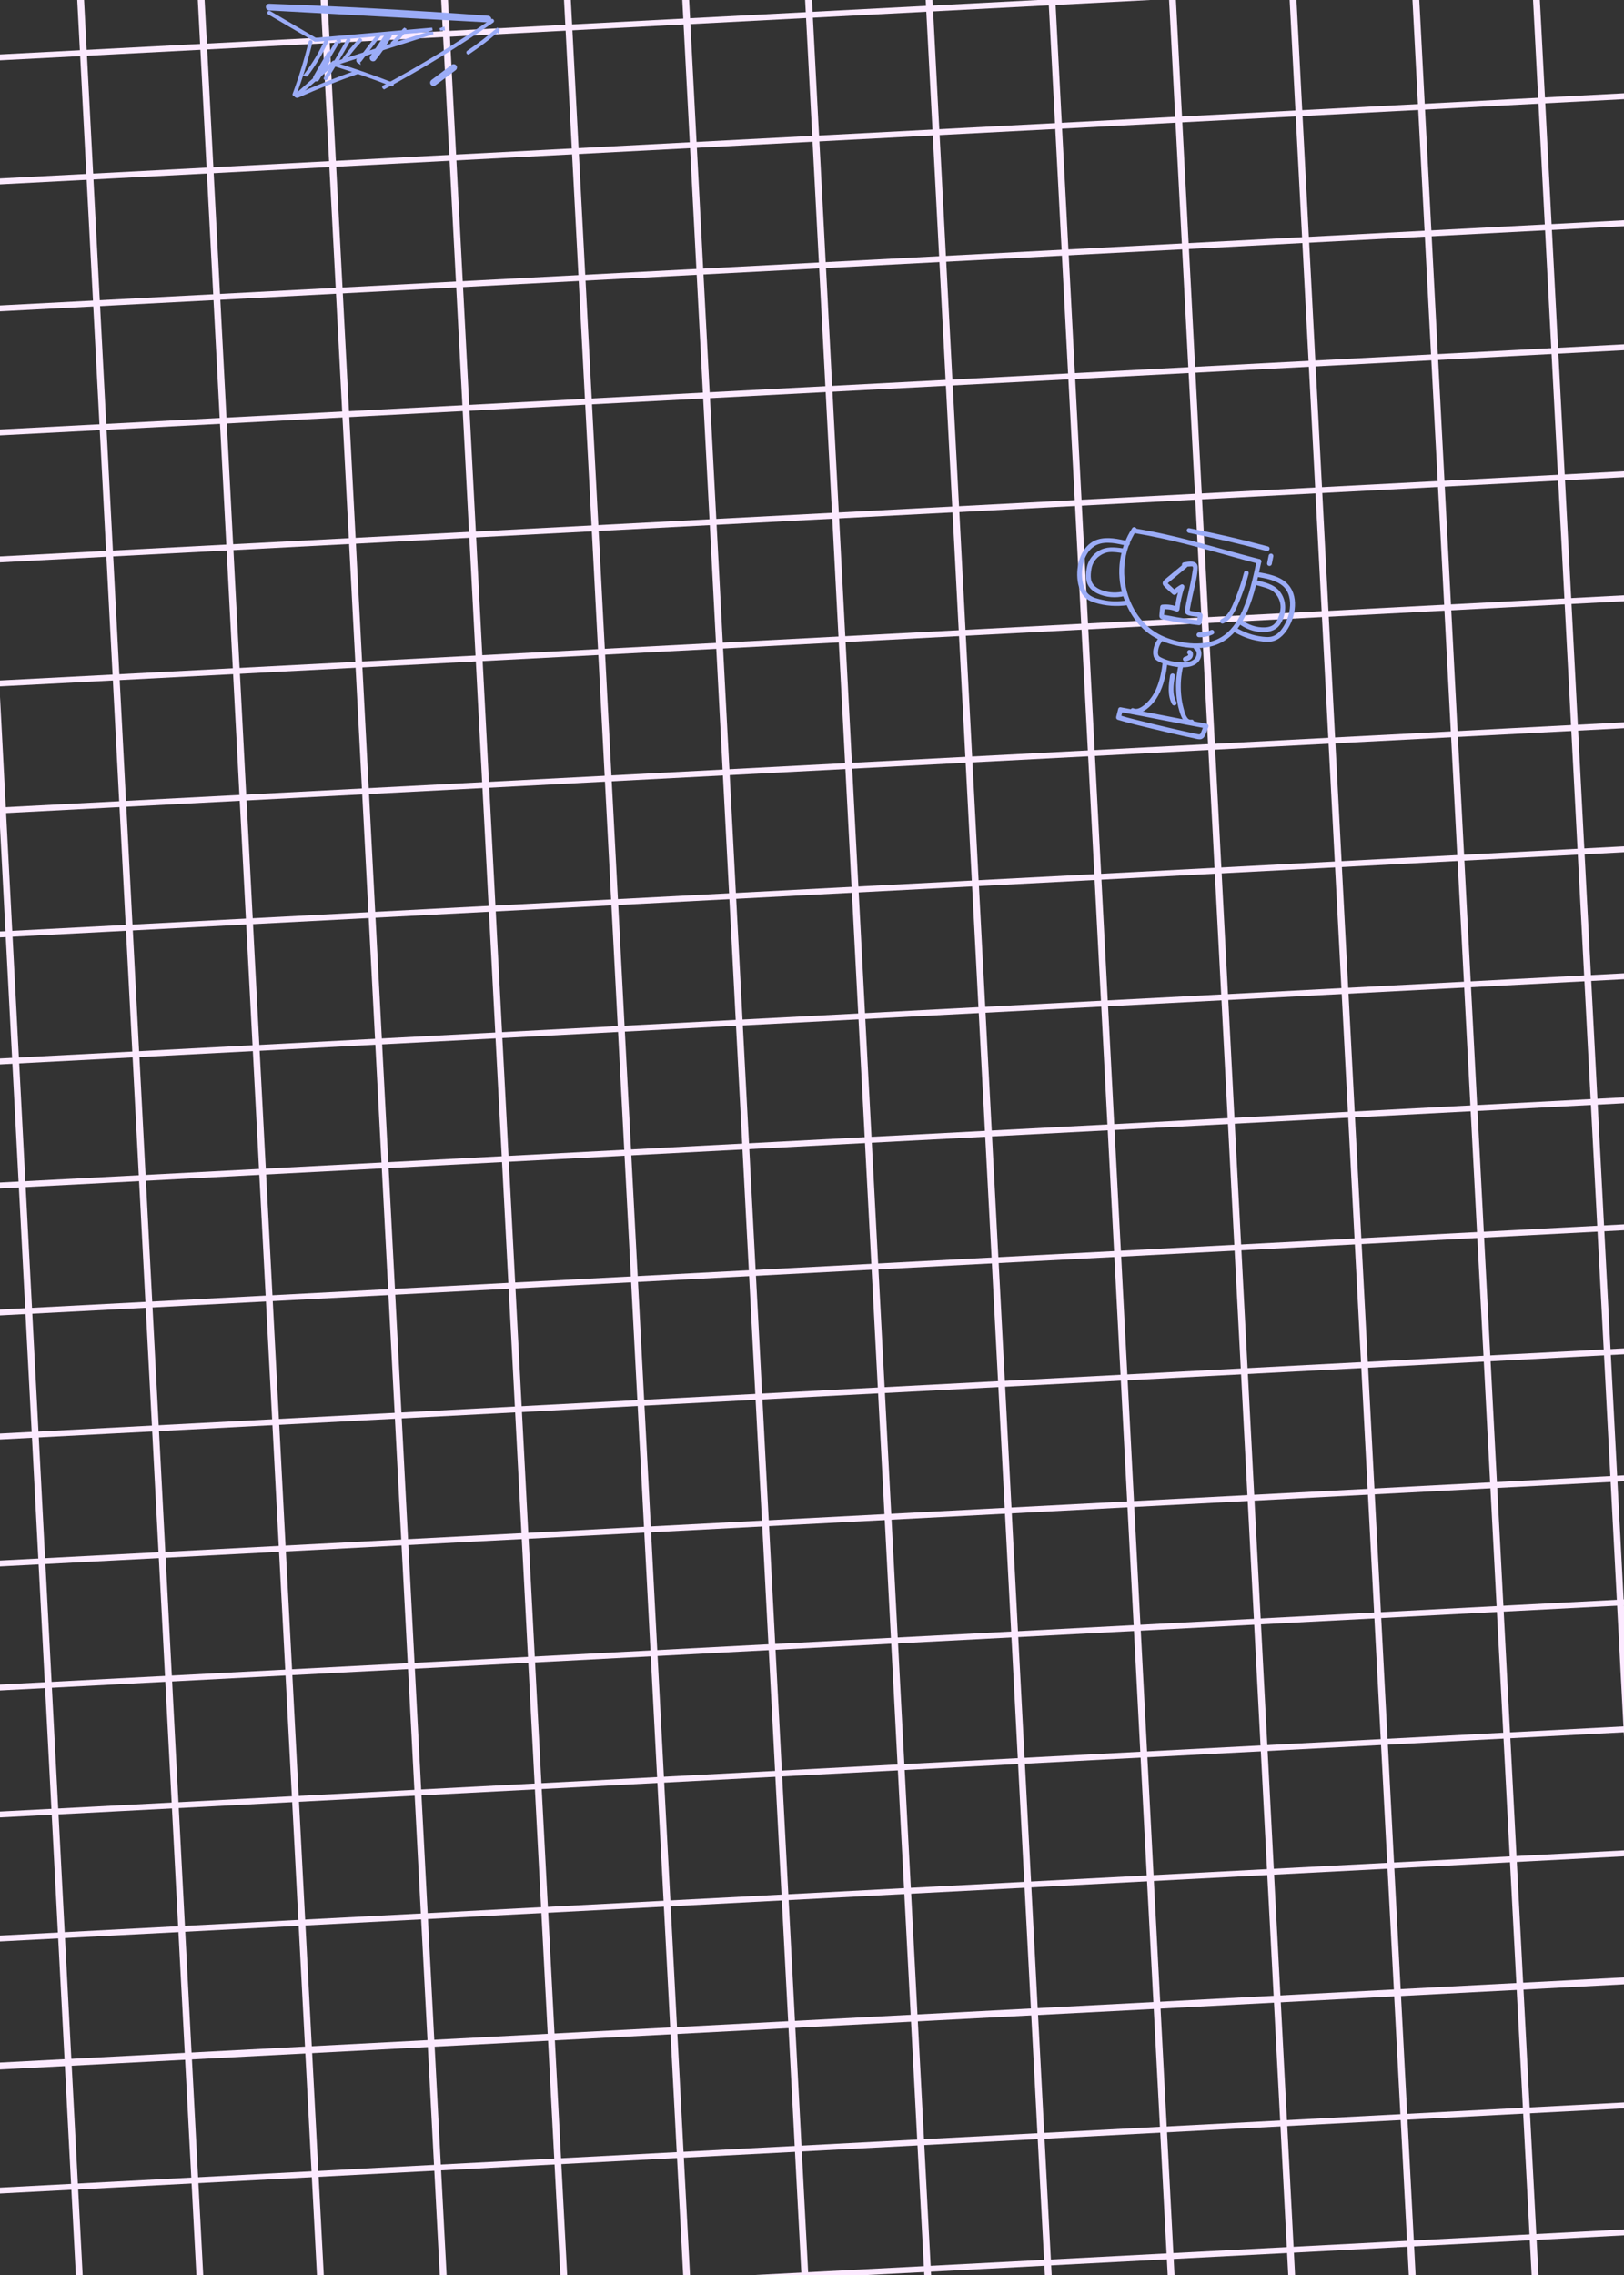 <?xml version="1.0" encoding="UTF-8"?> <svg xmlns="http://www.w3.org/2000/svg" width="480" height="672" viewBox="0 0 480 672" fill="none"><rect x="0" y="0" width="480" height="672" fill="#333333" stroke="none"/><g clip-path="url(#clip0_55_4991)"><path d="M1519.88 529.589L-947.202 658.883L-947.156 659.753L1519.92 530.459L1519.88 529.589Z" fill="#FCEAFF"></path><path d="M1531.84 491.453L-949.162 621.477L-949.071 623.217L1531.93 493.193L1531.84 491.453Z" fill="#FCEAFF"></path><path d="M1529.92 454.917L-951.077 584.94L-950.986 586.68L1530.01 456.657L1529.92 454.917Z" fill="#FCEAFF"></path><path d="M1527.96 417.51L-953.038 547.534L-952.946 549.274L1528.05 419.25L1527.96 417.51Z" fill="#FCEAFF"></path><path d="M1526.05 380.974L-954.952 510.997L-954.861 512.737L1526.14 382.714L1526.05 380.974Z" fill="#FCEAFF"></path><path d="M1524.09 343.568L-956.913 473.591L-956.822 475.331L1524.18 345.307L1524.09 343.568Z" fill="#FCEAFF"></path><path d="M1522.17 307.031L-958.828 437.055L-958.736 438.795L1522.26 308.771L1522.17 307.031Z" fill="#FCEAFF"></path><path d="M1520.21 269.625L-960.788 399.648L-960.697 401.388L1520.3 271.365L1520.21 269.625Z" fill="#FCEAFF"></path><path d="M1518.3 233.088L-962.703 363.112L-962.612 364.852L1518.39 234.828L1518.3 233.088Z" fill="#FCEAFF"></path><path d="M1516.34 195.682L-964.663 325.705L-964.572 327.445L1516.43 197.422L1516.34 195.682Z" fill="#FCEAFF"></path><path d="M1514.42 159.145L-966.578 289.169L-966.487 290.909L1514.51 160.885L1514.42 159.145Z" fill="#FCEAFF"></path><path d="M1512.46 121.739L-968.538 251.763L-968.447 253.503L1512.55 123.479L1512.46 121.739Z" fill="#FCEAFF"></path><path d="M1510.55 85.203L-970.453 215.226L-970.362 216.966L1510.64 86.942L1510.55 85.203Z" fill="#FCEAFF"></path><path d="M1508.59 47.796L-972.413 177.82L-972.322 179.56L1508.68 49.536L1508.59 47.796Z" fill="#FCEAFF"></path><path d="M1506.67 11.26L-974.328 141.283L-974.237 143.023L1506.76 13L1506.67 11.26Z" fill="#FCEAFF"></path><path d="M1504.71 -26.147L-976.289 103.877L-976.198 105.617L1504.8 -24.407L1504.71 -26.147Z" fill="#FCEAFF"></path><path d="M1502.8 -62.683L-978.203 67.341L-978.112 69.08L1502.89 -60.943L1502.8 -62.683Z" fill="#FCEAFF"></path><path d="M1500.83 -100.089L-980.164 29.934L-980.073 31.674L1500.93 -98.35L1500.83 -100.089Z" fill="#FCEAFF"></path><path d="M1539.6 639.64L-941.396 769.663L-941.305 771.403L1539.69 641.379L1539.6 639.64Z" fill="#FCEAFF"></path><path d="M1537.69 603.103L-943.311 733.127L-943.22 734.867L1537.78 604.843L1537.69 603.103Z" fill="#FCEAFF"></path><path d="M1535.73 565.697L-945.271 695.72L-945.18 697.46L1535.82 567.437L1535.73 565.697Z" fill="#FCEAFF"></path><path d="M1533.81 529.16L-947.186 659.184L-947.095 660.924L1533.9 530.9L1533.81 529.16Z" fill="#FCEAFF"></path><path d="M163.306 -103.325L161.295 -103.22L222.154 1058.05L224.166 1057.95L163.306 -103.325Z" fill="#FCEAFF"></path><path d="M127.1 -101.427L125.089 -101.322L185.949 1059.95L187.96 1059.84L127.1 -101.427Z" fill="#FCEAFF"></path><path d="M91.565 -99.565L89.553 -99.46L150.413 1061.81L152.425 1061.71L91.565 -99.565Z" fill="#FCEAFF"></path><path d="M55.359 -97.668L53.348 -97.562L114.207 1063.71L116.219 1063.6L55.359 -97.668Z" fill="#FCEAFF"></path><path d="M19.824 -95.805L17.812 -95.7L78.672 1065.57L80.683 1065.47L19.824 -95.805Z" fill="#FCEAFF"></path><path d="M-15.712 -93.943L-17.723 -93.838L43.136 1067.43L45.148 1067.33L-15.712 -93.943Z" fill="#FCEAFF"></path><path d="M-51.917 -92.046L-53.929 -91.94L6.931 1069.33L8.942 1069.22L-51.917 -92.046Z" fill="#FCEAFF"></path><path d="M448.931 -118.294L446.919 -118.189L507.779 1043.08L509.79 1042.98L448.931 -118.294Z" fill="#FCEAFF"></path><path d="M413.395 -116.432L411.384 -116.326L472.243 1044.94L474.255 1044.84L413.395 -116.432Z" fill="#FCEAFF"></path><path d="M377.189 -114.534L375.178 -114.429L436.037 1046.84L438.049 1046.74L377.189 -114.534Z" fill="#FCEAFF"></path><path d="M341.654 -112.672L339.642 -112.566L400.502 1048.7L402.513 1048.6L341.654 -112.672Z" fill="#FCEAFF"></path><path d="M306.118 -110.809L304.107 -110.704L364.966 1050.57L366.978 1050.46L306.118 -110.809Z" fill="#FCEAFF"></path><path d="M269.913 -108.912L267.901 -108.807L328.761 1052.46L330.772 1052.36L269.913 -108.912Z" fill="#FCEAFF"></path><path d="M234.377 -107.05L232.366 -106.944L293.225 1054.33L295.237 1054.22L234.377 -107.05Z" fill="#FCEAFF"></path><path d="M198.171 -105.152L196.16 -105.047L257.019 1056.22L259.031 1056.12L198.171 -105.152Z" fill="#FCEAFF"></path><path d="M79.644 3.61L79.643 3.61C79.581 3.573 79.548 3.581 79.531 3.587C79.503 3.596 79.463 3.625 79.433 3.678C79.402 3.73 79.396 3.781 79.402 3.814C79.406 3.837 79.418 3.869 79.477 3.904C81.752 5.236 84.027 6.57 86.302 7.904L86.302 7.904C88.577 9.238 90.852 10.571 93.127 11.903L93.127 11.903C93.189 11.94 93.222 11.932 93.24 11.926C93.268 11.916 93.307 11.888 93.338 11.835C93.368 11.783 93.374 11.732 93.368 11.699C93.364 11.676 93.352 11.644 93.293 11.609C91.019 10.277 88.745 8.944 86.471 7.61L86.469 7.609C84.194 6.275 81.919 4.942 79.644 3.61Z" fill="#9BACF7" stroke="#9BACF7" stroke-width="0.821"></path><path d="M93.699 11.562L93.653 11.566C93.609 11.576 93.585 11.597 93.567 11.62C93.539 11.656 93.519 11.712 93.52 11.774C93.521 11.837 93.542 11.873 93.554 11.885C93.554 11.885 93.554 11.885 93.554 11.886C93.557 11.889 93.572 11.907 93.64 11.901L93.642 11.901C99.949 11.348 106.259 10.794 112.569 10.24L112.574 10.239C117.152 9.837 121.731 9.435 126.309 9.034C126.791 8.88 127.274 8.726 127.757 8.572C122.716 9.015 117.674 9.457 112.632 9.9L112.627 9.901C106.317 10.455 100.007 11.009 93.699 11.562ZM131.041 8.389C130.709 8.495 130.376 8.6 130.044 8.706C130.387 8.676 130.73 8.646 131.074 8.616L131.041 8.389ZM128.005 9.709C127.494 9.754 126.982 9.799 126.471 9.844C122.797 11.013 119.124 12.182 115.451 13.351C110.101 15.053 104.752 16.756 99.399 18.46L99.398 18.461C99.332 18.481 99.31 18.512 99.298 18.538C99.282 18.573 99.276 18.627 99.293 18.687C99.31 18.747 99.341 18.781 99.361 18.794C99.371 18.8 99.395 18.816 99.461 18.794L99.463 18.794C104.811 17.091 110.156 15.39 115.5 13.689L115.515 13.684C119.678 12.36 123.841 11.035 128.005 9.709Z" fill="#9BACF7" stroke="#9BACF7" stroke-width="0.821"></path><path d="M144.272 5.061L144.241 5.47C139.459 5.112 134.678 4.78 129.892 4.464C113.118 3.364 96.327 2.522 79.525 1.923L79.521 1.923C79.452 1.92 79.437 1.94 79.432 1.946C79.419 1.961 79.399 2.001 79.4 2.063C79.401 2.125 79.422 2.178 79.45 2.21C79.47 2.234 79.503 2.259 79.574 2.261L79.576 2.261C84.366 2.434 89.16 2.625 93.951 2.832L93.951 2.832C110.759 3.574 127.552 4.568 144.324 5.81L144.325 5.81C144.363 5.813 144.382 5.807 144.388 5.805C144.394 5.803 144.397 5.801 144.4 5.797C144.409 5.787 144.429 5.753 144.427 5.69C144.426 5.628 144.405 5.571 144.374 5.533C144.348 5.502 144.311 5.475 144.241 5.47L144.272 5.061ZM144.272 5.061C145.012 5.117 145.034 6.276 144.294 6.22M144.272 5.061C139.488 4.703 134.706 4.371 129.92 4.054C113.141 2.954 96.346 2.112 79.539 1.512C78.793 1.48 78.812 2.647 79.561 2.672L144.294 6.22M144.294 6.22L144.294 6.22L144.294 6.22Z" fill="#9BACF7" stroke="#9BACF7" stroke-width="0.821"></path><path d="M99.266 18.94L99.264 18.939C99.199 18.918 99.176 18.933 99.169 18.938L99.168 18.938C99.15 18.95 99.121 18.983 99.105 19.044C99.09 19.103 99.096 19.159 99.113 19.196C99.126 19.223 99.151 19.255 99.218 19.276L99.22 19.276C104.825 21.018 110.369 22.965 115.849 25.09L115.849 25.09L115.851 25.091C115.888 25.106 115.907 25.105 115.911 25.105C115.914 25.105 115.915 25.104 115.916 25.104C115.916 25.104 115.916 25.104 115.916 25.104C115.921 25.1 115.949 25.077 115.964 25.015C115.98 24.955 115.975 24.89 115.954 24.84C115.936 24.798 115.904 24.76 115.841 24.735C110.386 22.618 104.859 20.686 99.266 18.94Z" fill="#9BACF7" stroke="#9BACF7" stroke-width="0.821"></path><path d="M113.63 25.905C124.622 19.997 135.279 13.458 145.535 6.342C145.592 6.301 145.609 6.26 145.615 6.224C145.621 6.178 145.611 6.119 145.579 6.066C145.548 6.012 145.511 5.991 145.496 5.986C145.496 5.986 145.495 5.986 145.495 5.986C145.491 5.985 145.47 5.977 145.416 6.014L145.416 6.014L145.415 6.015C135.133 13.149 124.45 19.704 113.43 25.628L113.429 25.628C113.367 25.662 113.361 25.69 113.358 25.702C113.354 25.726 113.357 25.772 113.388 25.825C113.419 25.877 113.462 25.911 113.499 25.924C113.527 25.934 113.566 25.939 113.63 25.905ZM113.63 25.905L113.822 26.264L113.63 25.905Z" fill="#9BACF7" stroke="#9BACF7" stroke-width="0.821"></path><path d="M91.951 12.462L91.951 12.461C91.968 12.392 91.952 12.36 91.939 12.341C91.92 12.314 91.88 12.283 91.821 12.267C91.762 12.252 91.714 12.261 91.688 12.274C91.672 12.282 91.644 12.299 91.628 12.367C90.352 17.616 88.766 22.785 86.882 27.851L86.882 27.854C86.867 27.892 86.868 27.912 86.868 27.918C86.868 27.923 86.869 27.926 86.871 27.928C86.876 27.936 86.902 27.964 86.963 27.98C87.023 27.995 87.086 27.99 87.133 27.97C87.172 27.952 87.209 27.922 87.233 27.856L87.234 27.855C89.106 22.819 90.683 17.68 91.951 12.462Z" fill="#9BACF7" stroke="#9BACF7" stroke-width="0.821"></path><path d="M98.85 18.552L98.85 18.552C98.9 18.508 98.898 18.484 98.897 18.479C98.897 18.478 98.897 18.478 98.897 18.478C98.896 18.46 98.884 18.42 98.84 18.376C98.797 18.333 98.743 18.309 98.699 18.304C98.664 18.301 98.621 18.307 98.568 18.353C96.707 19.991 94.847 21.628 92.987 23.267L92.987 23.267C91.127 24.905 89.267 26.543 87.404 28.181L87.404 28.181C87.354 28.224 87.356 28.248 87.357 28.254C87.357 28.254 87.357 28.254 87.357 28.255C87.358 28.273 87.37 28.313 87.414 28.357C87.457 28.4 87.511 28.424 87.555 28.428C87.59 28.432 87.633 28.426 87.686 28.379L87.956 28.688L87.686 28.38C89.547 26.742 91.407 25.104 93.267 23.466L93.268 23.466C95.128 21.828 96.988 20.189 98.85 18.552Z" fill="#9BACF7" stroke="#9BACF7" stroke-width="0.821"></path><path d="M87.749 28.219L87.699 28.242C87.693 28.246 87.69 28.25 87.689 28.252C87.686 28.255 87.685 28.257 87.684 28.259C87.682 28.268 87.68 28.306 87.713 28.361C87.745 28.415 87.794 28.456 87.843 28.476C87.885 28.492 87.933 28.496 87.995 28.469L87.995 28.468C93.818 25.866 99.748 23.511 105.771 21.418L105.771 21.418L105.773 21.418C105.84 21.395 105.865 21.361 105.878 21.331C105.896 21.291 105.901 21.234 105.884 21.175C105.868 21.115 105.838 21.084 105.821 21.073C105.821 21.073 105.821 21.073 105.821 21.073C105.815 21.069 105.793 21.055 105.728 21.078L105.728 21.078L105.727 21.078C99.633 23.198 93.64 25.581 87.749 28.219Z" fill="#9BACF7" stroke="#9BACF7" stroke-width="0.821"></path><path d="M147.146 9.023C144.379 11.407 141.475 13.624 138.452 15.661C138.394 15.699 138.369 15.69 138.361 15.688L138.361 15.688C138.342 15.682 138.305 15.659 138.274 15.606C138.243 15.554 138.234 15.498 138.24 15.455C138.246 15.421 138.262 15.381 138.32 15.342C141.332 13.319 144.212 11.118 146.959 8.737L147.146 9.023ZM147.146 9.023L147.148 9.015L147.246 8.931C147.298 8.887 147.293 8.864 147.293 8.862C147.293 8.862 147.293 8.862 147.293 8.862C147.292 8.847 147.281 8.807 147.236 8.763C147.192 8.72 147.137 8.695 147.091 8.69C147.053 8.686 147.01 8.693 146.959 8.737L147.146 9.023Z" fill="#9BACF7" stroke="#9BACF7" stroke-width="0.821"></path><path d="M134.392 20.437C133.393 21.183 132.396 21.93 131.399 22.676C130.402 23.423 129.405 24.169 128.405 24.916C128.153 25.105 127.758 24.96 127.611 24.71C127.44 24.419 127.564 24.104 127.817 23.915C128.816 23.169 129.813 22.422 130.81 21.676C131.807 20.929 132.804 20.183 133.803 19.436C134.056 19.247 134.451 19.392 134.598 19.642C134.769 19.933 134.644 20.248 134.392 20.437ZM134.392 20.437L134.146 20.109C134.213 20.058 134.248 20.002 134.26 19.961C134.27 19.927 134.27 19.894 134.244 19.851C134.239 19.841 134.226 19.825 134.202 19.808C134.179 19.791 134.152 19.777 134.124 19.769C134.096 19.76 134.075 19.76 134.063 19.761C134.052 19.763 134.049 19.765 134.049 19.765C134.049 19.765 134.049 19.765 134.049 19.765L134.049 19.765C133.05 20.511 132.053 21.258 131.056 22.004L131.055 22.005C130.059 22.751 129.062 23.497 128.063 24.244C127.996 24.294 127.961 24.35 127.948 24.391C127.938 24.425 127.939 24.458 127.965 24.501C127.97 24.511 127.983 24.527 128.006 24.544C128.029 24.562 128.057 24.575 128.085 24.584C128.112 24.592 128.134 24.592 128.146 24.591C128.156 24.59 128.159 24.587 128.159 24.587L128.159 24.587L128.16 24.587C129.159 23.841 130.156 23.094 131.153 22.348C132.15 21.601 133.147 20.855 134.146 20.108L134.392 20.437Z" fill="#9BACF7" stroke="#9BACF7" stroke-width="0.821"></path><path d="M116.18 12.931L116.18 12.931L116.184 12.928C117.504 11.76 118.673 10.43 119.672 8.974L119.674 8.966L119.715 8.907C119.72 8.899 119.733 8.871 119.717 8.816C119.7 8.759 119.664 8.717 119.635 8.7L119.843 8.346L119.636 8.701C119.594 8.676 119.558 8.674 119.521 8.685C119.48 8.697 119.429 8.73 119.389 8.788L119.389 8.788L119.389 8.789C118.389 10.242 117.219 11.556 115.907 12.719L115.907 12.719L115.903 12.722C115.894 12.73 115.874 12.756 115.875 12.814C115.877 12.875 115.902 12.923 115.922 12.942L115.922 12.942L115.926 12.946C115.961 12.982 115.998 12.994 116.036 12.993C116.079 12.992 116.133 12.974 116.18 12.931Z" fill="#9BACF7" stroke="#9BACF7" stroke-width="0.821"></path><path d="M110.671 17.554L110.351 17.298C112.069 15.151 113.617 12.877 114.96 10.484L114.96 10.484L114.961 10.482C114.998 10.417 114.991 10.382 114.983 10.361C114.972 10.33 114.942 10.289 114.889 10.258C114.836 10.228 114.787 10.223 114.757 10.229C114.739 10.232 114.708 10.242 114.674 10.303L114.674 10.303L114.674 10.304C113.356 12.647 111.853 14.883 110.17 16.987L110.17 16.987L110.168 16.989C110.115 17.055 110.095 17.118 110.094 17.16C110.092 17.192 110.1 17.224 110.138 17.261C110.161 17.284 110.214 17.311 110.277 17.313C110.306 17.314 110.326 17.309 110.338 17.304C110.348 17.3 110.351 17.297 110.353 17.295L110.671 17.554ZM110.671 17.554C110.472 17.799 110.058 17.76 109.849 17.553C109.606 17.312 109.651 16.976 109.85 16.731L114.316 10.102C114.68 9.451 115.692 10.027 115.318 10.685C113.963 13.098 112.402 15.391 110.671 17.554Z" fill="#9BACF7" stroke="#9BACF7" stroke-width="0.821"></path><path d="M109.28 14.2C110.219 12.97 111.159 11.741 112.097 10.509C112.099 10.503 112.103 10.483 112.09 10.441C112.081 10.412 112.066 10.383 112.048 10.359C112.03 10.334 112.015 10.324 112.01 10.321L112.01 10.321L112.009 10.321C111.964 10.295 111.933 10.296 111.901 10.305C111.86 10.318 111.802 10.355 111.747 10.425C110.809 11.657 109.869 12.887 108.93 14.116L108.929 14.117C107.989 15.346 107.05 16.576 106.112 17.808C106.11 17.814 106.106 17.834 106.119 17.876C106.128 17.905 106.143 17.934 106.161 17.958C106.179 17.983 106.194 17.993 106.199 17.996L106.199 17.996C106.244 18.022 106.276 18.021 106.307 18.012C106.349 17.999 106.407 17.962 106.462 17.892C107.4 16.66 108.34 15.43 109.279 14.2L109.28 14.2ZM105.995 18.352C105.751 18.212 105.593 17.807 105.785 17.56L105.995 18.352Z" fill="#9BACF7" stroke="#9BACF7" stroke-width="0.821"></path><path d="M106.568 11.987L106.568 11.987L106.569 11.986C106.619 11.934 106.622 11.896 106.62 11.871C106.616 11.834 106.596 11.786 106.553 11.743C106.51 11.7 106.465 11.685 106.438 11.683C106.423 11.682 106.392 11.682 106.343 11.734L106.044 11.453L106.343 11.734C104.647 13.534 103.065 15.448 101.61 17.454C101.609 17.456 101.595 17.479 101.612 17.536C101.62 17.563 101.634 17.59 101.65 17.611C101.666 17.633 101.681 17.644 101.689 17.648L101.689 17.648L101.692 17.651C101.741 17.678 101.776 17.678 101.806 17.668C101.845 17.657 101.898 17.624 101.947 17.556L101.948 17.555C103.369 15.599 104.918 13.745 106.568 11.987Z" fill="#9BACF7" stroke="#9BACF7" stroke-width="0.821"></path><path d="M103.168 11.906L103.168 11.906L103.169 11.903C103.206 11.839 103.199 11.803 103.191 11.782C103.18 11.751 103.15 11.71 103.097 11.68C103.044 11.649 102.995 11.645 102.965 11.65C102.947 11.654 102.916 11.664 102.882 11.724L102.882 11.724C100.728 15.576 98.465 19.356 96.108 23.077L96.108 23.077C96.069 23.138 96.079 23.165 96.082 23.175L96.082 23.175C96.089 23.197 96.114 23.235 96.167 23.265C96.219 23.296 96.274 23.304 96.314 23.297C96.344 23.292 96.38 23.277 96.418 23.219C98.775 19.513 101.024 15.736 103.168 11.906Z" fill="#9BACF7" stroke="#9BACF7" stroke-width="0.821"></path><path d="M93.354 22.989C93.317 23.054 93.325 23.09 93.332 23.111C93.342 23.141 93.372 23.181 93.424 23.212C93.476 23.241 93.525 23.247 93.556 23.241C93.575 23.237 93.608 23.226 93.643 23.165C94.677 21.336 95.727 19.512 96.783 17.699L96.784 17.697L97.581 16.339L98.377 14.982C98.378 14.982 98.378 14.982 98.378 14.982C98.501 14.77 98.626 14.561 98.749 14.354L98.749 14.354C98.873 14.146 98.996 13.94 99.117 13.732L99.117 13.732L99.121 13.725C99.193 13.607 99.264 13.488 99.336 13.366L99.336 13.365C99.401 13.256 99.467 13.145 99.534 13.033L99.366 13.039L99.504 12.505L99.506 12.497L99.525 12.424C99.395 12.599 99.28 12.786 99.188 12.94L99.188 12.941C98.648 13.848 98.111 14.761 97.576 15.673C97.458 15.875 97.339 16.077 97.221 16.278C95.915 18.507 94.632 20.742 93.354 22.989ZM93.354 22.989L92.998 22.786M93.354 22.989L92.998 22.786M92.998 22.786C94.275 20.539 95.559 18.302 96.867 16.071L97.138 17.905C96.083 19.718 95.033 21.541 94 23.368C93.628 24.018 92.623 23.444 92.998 22.786ZM100.401 12.303C100.431 12.264 100.45 12.219 100.454 12.18C100.458 12.14 100.451 12.096 100.406 12.043L100.406 12.043C100.278 11.892 100.198 11.886 100.166 11.886C100.119 11.887 100.04 11.911 99.931 11.993L100.108 12.205C100.136 12.208 100.164 12.213 100.191 12.218C100.24 12.229 100.321 12.251 100.401 12.303Z" fill="#9BACF7" stroke="#9BACF7" stroke-width="0.821"></path><path d="M90.328 22.029L90.329 22.029L90.326 22.032C90.301 22.064 90.297 22.082 90.296 22.086C90.295 22.089 90.295 22.089 90.296 22.089C90.296 22.089 90.296 22.089 90.296 22.089C90.297 22.094 90.311 22.126 90.367 22.158C90.421 22.189 90.486 22.203 90.541 22.196C90.589 22.189 90.636 22.169 90.678 22.113C92.976 19.091 94.93 15.836 96.514 12.385L96.887 12.557L96.514 12.386C96.545 12.319 96.539 12.271 96.525 12.234C96.507 12.189 96.468 12.143 96.415 12.113C96.361 12.081 96.321 12.082 96.308 12.085C96.303 12.086 96.299 12.088 96.294 12.092C96.289 12.097 96.274 12.111 96.258 12.146L95.885 11.975L96.258 12.146C94.648 15.652 92.663 18.958 90.328 22.029Z" fill="#9BACF7" stroke="#9BACF7" stroke-width="0.821"></path><path d="M334.848 156.121C331.108 161.8 330.014 169.137 332.077 175.635C333.686 180.7 336.623 185.309 341.307 188.02C344.118 189.644 347.283 190.542 350.487 190.961C352.938 191.284 355.469 191.311 357.885 190.715C362.025 189.695 365.109 186.803 367.145 183.143C370.062 177.899 371.307 171.799 372.558 165.989C372.681 165.407 371.798 165.097 371.673 165.685C370.599 170.693 369.497 175.803 367.419 180.507C365.792 184.181 363.343 187.614 359.527 189.202C354.793 191.177 348.793 190.274 344.196 188.394C339.21 186.359 335.721 182.375 333.73 177.445C330.974 170.632 331.565 162.841 335.632 156.657C335.966 156.155 335.188 155.621 334.86 156.126L334.848 156.121Z" fill="#9BACF7" stroke="#9BACF7" stroke-width="0.47"></path><path d="M333.409 160.105C330.567 159.452 327.316 158.679 324.438 159.6C321.779 160.456 320.013 162.881 319.234 165.477C318.561 167.702 318.431 170.227 318.916 172.492C319.16 173.642 319.601 174.769 320.323 175.712C321.178 176.82 322.33 177.39 323.642 177.799C326.843 178.8 329.944 178.966 333.243 178.534C333.84 178.451 333.657 177.532 333.06 177.615C330.627 177.938 328.273 177.986 325.864 177.439C324.484 177.126 322.891 176.797 321.77 175.872C320.891 175.142 320.327 174.085 320.012 173.001C318.806 168.91 319.851 162.615 324.149 160.708C326.897 159.49 330.334 160.355 333.105 160.99C333.69 161.128 334.002 160.239 333.409 160.105Z" fill="#9BACF7" stroke="#9BACF7" stroke-width="0.47"></path><path d="M342.483 188.824C341.485 190.137 340.755 192.118 341.196 193.779C341.401 194.551 342.01 194.943 342.689 195.274C343.59 195.717 344.538 196.063 345.503 196.317C348.144 197.007 352.994 197.64 354.514 194.604C355.136 193.365 354.981 191.711 353.764 190.901C353.261 190.566 352.729 191.338 353.232 191.673C354.386 192.441 353.989 194.171 353.064 194.941C351.795 196.001 349.873 195.979 348.316 195.852C346.439 195.698 344.489 195.204 342.826 194.303C341.934 193.815 341.963 192.954 342.087 192.042C342.224 191.051 342.65 190.137 343.251 189.347C343.62 188.863 342.84 188.336 342.479 188.815L342.483 188.824Z" fill="#9BACF7" stroke="#9BACF7" stroke-width="0.47"></path><path d="M343.881 195.606C343.598 198.393 342.988 201.272 341.834 203.837C341.208 205.229 340.342 206.546 339.251 207.617C338.226 208.62 336.47 210.137 334.952 209.447C334.401 209.194 334.101 210.088 334.649 210.332C336.168 211.015 337.779 210.045 338.961 209.118C340.301 208.076 341.384 206.7 342.189 205.215C343.749 202.326 344.489 198.903 344.817 195.66C344.877 195.056 343.941 195.002 343.881 195.606Z" fill="#9BACF7" stroke="#9BACF7" stroke-width="0.47"></path><path d="M348.608 196.352C347.789 199.594 347.624 202.997 348.044 206.313C348.249 207.921 348.609 209.511 349.172 211.038C349.68 212.42 350.581 214.07 352.324 213.714C352.913 213.593 352.73 212.674 352.141 212.795C350.526 213.124 349.927 210.476 349.614 209.344C349.233 207.978 348.996 206.584 348.87 205.173C348.617 202.334 348.809 199.425 349.505 196.66C349.649 196.078 348.766 195.767 348.62 196.356L348.608 196.352Z" fill="#9BACF7" stroke="#9BACF7" stroke-width="0.47"></path><path d="M331.133 210.086C339.593 211.609 348.003 213.402 356.463 214.925L356.045 214.304C355.748 215.065 355.458 215.829 355.151 216.579C354.922 217.146 354.585 217.206 354.065 217.105C353.485 216.997 352.902 216.874 352.32 216.751C350.585 216.387 348.861 215.992 347.137 215.596C343.176 214.685 339.228 213.736 335.292 212.729C333.77 212.34 332.241 211.948 330.736 211.487L331.028 212.086C331.231 211.313 331.406 210.538 331.614 209.768C331.764 209.187 330.881 208.877 330.729 209.464C330.527 210.236 330.352 211.011 330.143 211.782C330.082 212.021 330.176 212.299 330.436 212.381C333.863 213.438 337.378 214.238 340.857 215.082C344.784 216.03 348.714 216.973 352.668 217.783C353.302 217.917 354.027 218.158 354.671 218.141C355.223 218.127 355.604 217.816 355.856 217.348C356.309 216.5 356.592 215.509 356.943 214.612C357.063 214.302 356.809 214.04 356.524 213.991C348.064 212.468 339.654 210.675 331.193 209.153C330.598 209.047 330.544 209.982 331.139 210.089L331.133 210.086Z" fill="#9BACF7" stroke="#9BACF7" stroke-width="0.47"></path><path d="M331.917 162.224C329.418 161.858 327.019 161.588 324.771 162.964C323.196 163.932 322.028 165.433 321.573 167.228C321.279 168.39 321.139 169.718 321.261 170.917C321.464 172.882 322.663 174.234 324.395 175.075C326.868 176.275 329.855 176.486 332.496 175.786C333.074 175.634 332.9 174.711 332.313 174.867C330.228 175.421 327.959 175.365 325.912 174.683C324.15 174.092 322.57 173.072 322.239 171.134C322.064 170.112 322.195 169.014 322.368 167.999C322.617 166.498 323.418 165.145 324.619 164.203C325.549 163.477 326.688 162.962 327.868 162.855C329.194 162.735 330.552 162.97 331.862 163.16C332.458 163.245 332.519 162.312 331.917 162.224Z" fill="#9BACF7" stroke="#9BACF7" stroke-width="0.47"></path><path d="M371.389 170.129C374.051 170.594 377.176 171.098 379.305 172.91C381.27 174.588 381.79 177.364 381.464 179.827C381.196 181.855 380.44 183.933 379.285 185.62C378.675 186.52 377.907 187.344 376.941 187.868C375.735 188.521 374.501 188.455 373.176 188.309C370.181 187.975 367.562 186.978 364.985 185.468C364.465 185.164 363.933 185.935 364.453 186.24C366.913 187.681 369.41 188.707 372.255 189.13C373.725 189.347 375.243 189.545 376.673 189.018C377.759 188.613 378.677 187.861 379.426 186.988C382.475 183.424 383.967 176.729 380.634 172.903C378.413 170.358 374.598 169.736 371.452 169.189C370.857 169.083 370.8 170.025 371.398 170.125L371.389 170.129Z" fill="#9BACF7" stroke="#9BACF7" stroke-width="0.47"></path><path d="M370.69 172.451C371.742 172.72 372.797 172.978 373.835 173.306C374.752 173.6 375.748 173.928 376.494 174.556C377.905 175.742 378.78 177.587 378.736 179.431C378.712 180.546 378.369 181.706 377.953 182.735C377.667 183.444 377.26 184.118 376.668 184.617C375.864 185.302 374.836 185.517 373.805 185.556C371.281 185.651 368.724 184.759 366.733 183.219C366.255 182.852 365.73 183.626 366.201 183.991C368.152 185.503 370.657 186.426 373.127 186.489C375.267 186.55 377.267 185.917 378.383 183.977C380.02 181.129 380.175 177.49 378.064 174.849C376.347 172.695 373.535 172.199 370.992 171.551C370.412 171.401 370.1 172.29 370.688 172.436L370.69 172.451Z" fill="#9BACF7" stroke="#9BACF7" stroke-width="0.47"></path><path d="M335.738 157.311C345.811 158.981 355.652 161.798 365.478 164.534C367.631 165.133 369.792 165.727 371.953 166.28C372.533 166.43 372.846 165.541 372.257 165.395C362.994 163.042 353.873 160.191 344.541 158.102C341.641 157.45 338.724 156.87 335.79 156.382C335.193 156.282 335.138 157.218 335.735 157.317L335.738 157.311Z" fill="#9BACF7" stroke="#9BACF7" stroke-width="0.47"></path><path d="M349.985 166.773C348.17 168.276 346.327 169.741 344.537 171.274C343.951 171.775 343.577 172.292 344.18 172.948C344.959 173.806 345.893 174.561 346.736 175.356C346.911 175.521 347.199 175.6 347.399 175.408C348.066 174.753 348.789 174.201 349.609 173.753L348.957 173.178C348.23 175.378 347.729 177.634 347.458 179.934L348.079 179.516C346.62 178.903 345.095 178.702 343.52 178.856C343.31 178.875 343.163 179.098 343.146 179.289C343.075 180.008 342.995 180.732 342.934 181.462C342.908 181.783 342.839 182.145 343.061 182.418C343.344 182.761 343.919 182.762 344.305 182.845C344.921 182.972 345.539 183.093 346.159 183.208C348.896 183.72 351.648 184.124 354.41 184.441C354.681 184.471 354.872 184.242 354.905 184.001C354.992 183.42 355.086 182.841 355.171 182.267C355.209 181.992 355.281 181.701 355.109 181.446C354.964 181.234 354.744 181.18 354.509 181.127C353.904 180.99 353.275 180.942 352.669 180.825C352.386 180.77 351.975 180.762 351.726 180.628C351.346 180.427 351.413 180.212 351.477 179.82C351.584 179.182 351.703 178.55 351.828 177.919C352.068 176.731 352.341 175.547 352.608 174.361C353.093 172.191 353.714 169.892 353.772 167.659C353.827 165.579 351.296 166.121 349.93 166.34C349.335 166.437 349.518 167.356 350.113 167.259C350.661 167.173 351.21 167.109 351.764 167.089C352.319 167.069 352.752 166.972 352.839 167.598C352.9 168.033 352.735 168.615 352.676 169.051C352.602 169.573 352.522 170.093 352.429 170.609C352.062 172.7 351.55 174.763 351.105 176.835C350.91 177.751 350.726 178.677 350.57 179.599C350.464 180.216 350.268 180.99 350.937 181.353C351.605 181.716 352.753 181.787 353.53 181.914C353.711 181.941 353.979 181.935 354.145 182.006C354.282 181.85 354.32 181.862 354.258 182.045C354.246 182.139 354.226 182.237 354.215 182.332C354.13 182.864 354.054 183.392 353.97 183.925L354.465 183.484C352.23 183.229 350.005 182.921 347.792 182.54C346.673 182.346 345.558 182.138 344.443 181.91C344.443 181.91 343.768 181.769 343.82 181.822C343.744 181.74 343.883 181.149 343.897 181.049C343.952 180.478 344.006 179.914 344.061 179.343L343.688 179.777C345.098 179.636 346.454 179.856 347.754 180.401C348.049 180.523 348.341 180.266 348.375 179.983C348.639 177.764 349.124 175.594 349.824 173.476C349.951 173.105 349.543 172.699 349.172 172.901C348.288 173.391 347.483 173.977 346.761 174.691L347.423 174.743C346.766 174.124 346.104 173.497 345.446 172.878C345.032 172.49 344.69 172.401 345.131 171.977C345.476 171.646 345.877 171.356 346.248 171.055C347.696 169.861 349.139 168.665 350.585 167.477C351.055 167.091 350.436 166.38 349.972 166.768L349.985 166.773Z" fill="#9BACF7" stroke="#9BACF7" stroke-width="0.47"></path><path d="M367.943 169.107C367.213 171.867 366.309 174.582 365.215 177.217C364.314 179.392 363.329 181.952 361.096 183.08C360.56 183.352 360.966 184.194 361.508 183.924C363.716 182.808 364.807 180.53 365.74 178.365C366.996 175.463 368.024 172.468 368.829 169.411C368.979 168.831 368.096 168.521 367.943 169.107Z" fill="#9BACF7" stroke="#9BACF7" stroke-width="0.47"></path><path d="M357.993 186.331C356.87 186.865 355.633 187.114 354.397 187.054C354.141 187.044 353.913 187.239 353.902 187.495C353.892 187.751 354.087 187.979 354.343 187.99C355.74 188.049 357.141 187.772 358.408 187.168C358.954 186.907 358.542 186.063 357.996 186.325L357.993 186.331Z" fill="#9BACF7" stroke="#9BACF7" stroke-width="0.47"></path><path d="M351.308 193.068C351.308 193.068 351.368 193.117 351.377 193.112C351.356 193.112 351.293 193.028 351.354 193.098C351.368 193.117 351.385 193.129 351.399 193.148C351.453 193.216 351.354 193.056 351.389 193.138C351.397 193.155 351.409 193.201 351.42 193.212C351.401 193.205 351.393 193.104 351.414 193.188C351.42 193.233 351.423 193.304 351.44 193.338C351.423 193.304 351.438 193.239 351.434 193.315C351.427 193.333 351.431 193.363 351.431 193.384C351.427 193.396 351.413 193.455 351.422 193.472C351.409 193.447 351.452 193.363 351.43 193.447C351.413 193.497 351.396 193.547 351.379 193.597C351.372 193.616 351.344 193.698 351.37 193.623C351.396 193.547 351.366 193.635 351.347 193.65C351.328 193.664 351.319 193.689 351.306 193.706C351.283 193.733 351.263 193.789 351.304 193.712C351.289 193.756 351.209 193.806 351.171 193.835C351.141 193.86 351.114 193.878 351.086 193.897C351.13 193.87 351.012 193.949 351.086 193.897C351.027 193.926 350.972 193.963 350.913 193.992C350.863 194.017 350.804 194.046 350.747 194.068C350.713 194.085 350.681 194.095 350.641 194.109C350.624 194.118 350.507 194.154 350.616 194.122C350.49 194.162 350.357 194.201 350.231 194.242C349.997 194.309 349.8 194.536 349.865 194.797C349.919 195.026 350.163 195.236 350.42 195.163C351.066 194.978 351.828 194.741 352.172 194.108C352.492 193.523 352.466 192.679 351.848 192.292C351.639 192.164 351.335 192.193 351.196 192.412C351.068 192.621 351.097 192.925 351.316 193.064L351.308 193.068Z" fill="#9BACF7"></path><path d="M351.086 193.897C351.114 193.878 351.141 193.86 351.171 193.835C351.209 193.806 351.289 193.756 351.304 193.712C351.263 193.789 351.283 193.733 351.306 193.706C351.319 193.689 351.328 193.664 351.347 193.65C351.366 193.635 351.396 193.547 351.37 193.623C351.344 193.698 351.372 193.616 351.379 193.597C351.396 193.547 351.413 193.497 351.43 193.447C351.452 193.363 351.409 193.447 351.422 193.472C351.413 193.455 351.427 193.396 351.431 193.384C351.431 193.363 351.427 193.333 351.434 193.315C351.438 193.239 351.423 193.304 351.44 193.338C351.423 193.304 351.42 193.233 351.414 193.188C351.393 193.104 351.401 193.205 351.42 193.212C351.409 193.201 351.397 193.155 351.389 193.138C351.354 193.056 351.453 193.216 351.399 193.148C351.385 193.129 351.368 193.117 351.354 193.098C351.293 193.028 351.356 193.112 351.377 193.112C351.368 193.117 351.308 193.068 351.308 193.068L351.316 193.064C351.097 192.925 351.068 192.621 351.196 192.412C351.335 192.193 351.639 192.164 351.848 192.292C352.466 192.679 352.492 193.523 352.172 194.108C351.828 194.741 351.066 194.978 350.42 195.163C350.163 195.236 349.919 195.026 349.865 194.797C349.8 194.536 349.997 194.309 350.231 194.242C350.357 194.201 350.49 194.162 350.616 194.122C350.507 194.154 350.624 194.118 350.641 194.109C350.681 194.095 350.713 194.085 350.747 194.068C350.804 194.046 350.863 194.017 350.913 193.992C350.972 193.963 351.027 193.926 351.086 193.897ZM351.086 193.897C351.012 193.949 351.13 193.87 351.086 193.897Z" stroke="#9BACF7" stroke-width="0.47"></path><path d="M346.07 199.593C345.64 202.358 345.248 205.339 346.638 207.915C346.925 208.449 347.768 208.036 347.481 207.503C346.174 205.075 346.603 202.253 347.006 199.648C347.097 199.054 346.164 198.994 346.07 199.593Z" fill="#9BACF7" stroke="#9BACF7" stroke-width="0.47"></path><path d="M351.426 157.182C359.143 158.702 366.806 160.484 374.401 162.523C374.979 162.68 375.291 161.79 374.705 161.638C367.026 159.577 359.284 157.782 351.48 156.246C350.889 156.127 350.833 157.069 351.426 157.182Z" fill="#9BACF7" stroke="#9BACF7" stroke-width="0.47"></path><path d="M375.214 164.08C375.062 164.828 374.917 165.578 374.763 166.332C374.739 166.464 374.726 166.565 374.787 166.692C374.837 166.793 374.943 166.892 375.056 166.931C375.274 166.992 375.6 166.9 375.655 166.639C375.806 165.891 375.952 165.14 376.105 164.386C376.13 164.254 376.143 164.153 376.081 164.027C376.032 163.926 375.926 163.826 375.813 163.787C375.595 163.726 375.269 163.818 375.214 164.08Z" fill="#9BACF7" stroke="#9BACF7" stroke-width="0.47"></path></g><defs><clipPath id="clip0_55_4991"><rect width="480" height="672" fill="white"></rect></clipPath></defs></svg> 